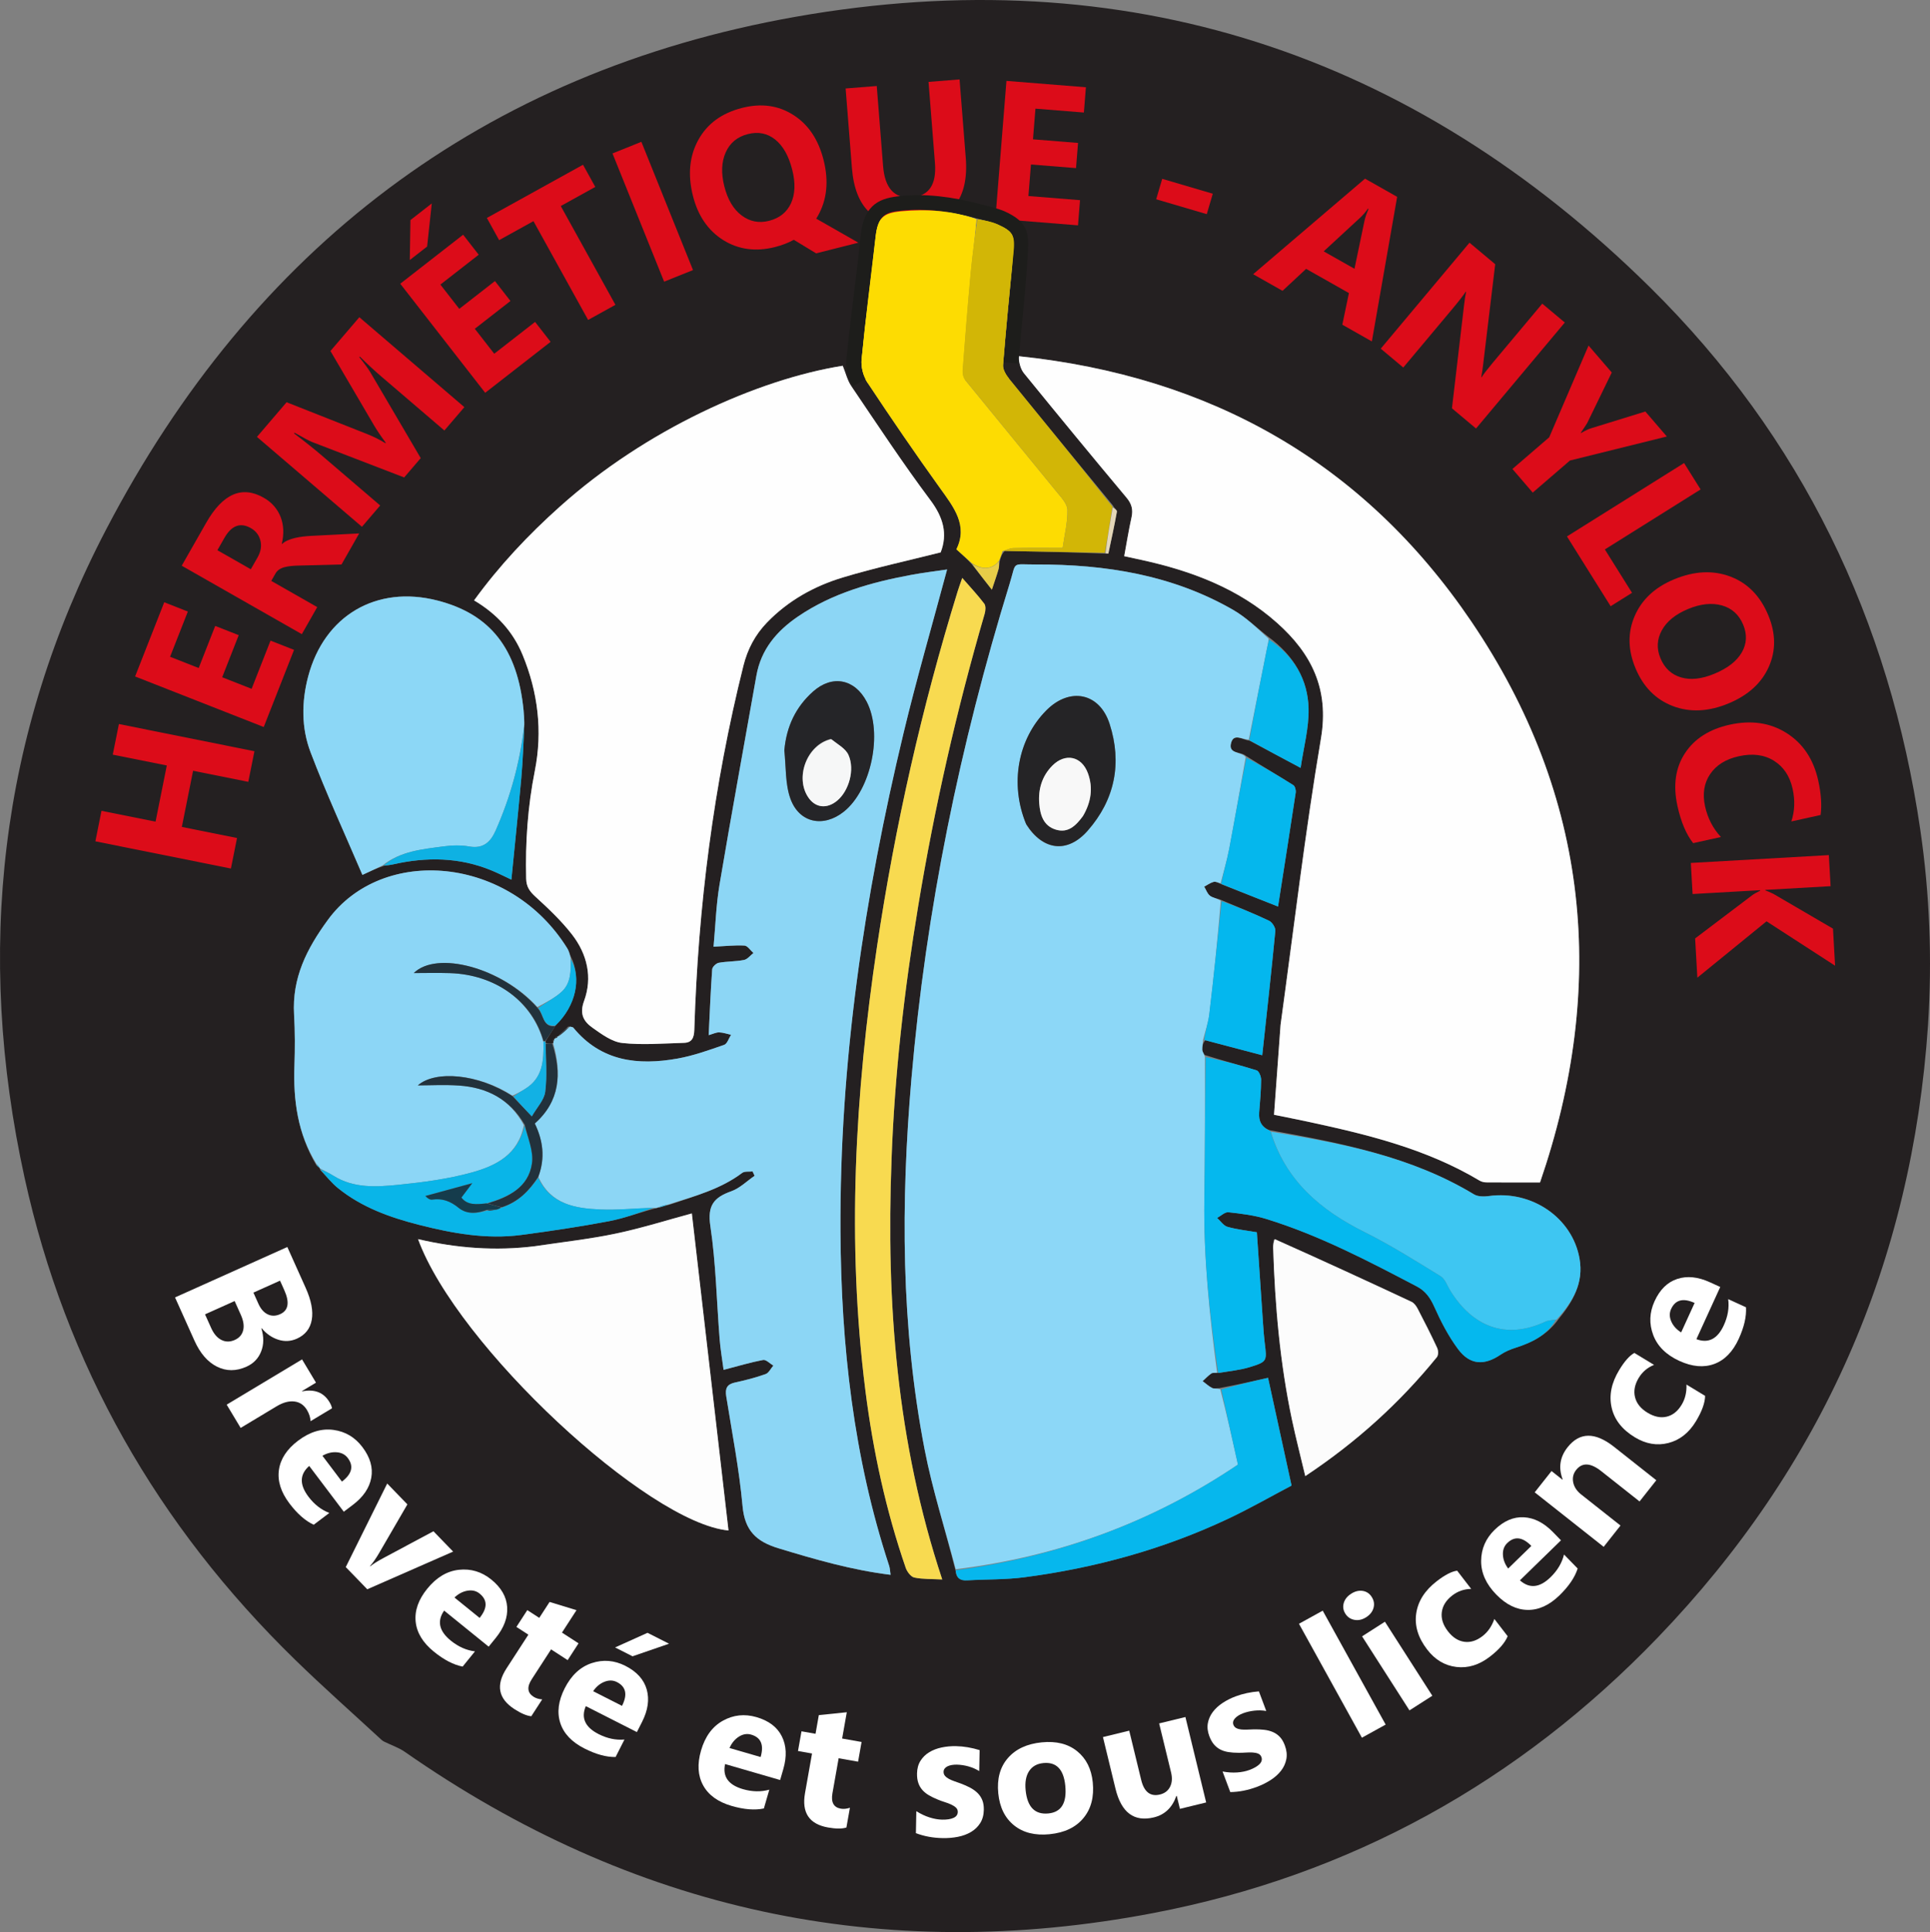 <?xml version="1.0" encoding="UTF-8"?>
<svg id="Calque_2" data-name="Calque 2" xmlns="http://www.w3.org/2000/svg" viewBox="0 0 790.62 791.29">
  <rect x="0" y="0" width="790.62" height="791.29" fill="#808080" stroke="none"/>
  <defs>
    <style>
      .cls-1 {
        fill: #8cd6f5;
      }

      .cls-1, .cls-2, .cls-3, .cls-4, .cls-5, .cls-6, .cls-7, .cls-8, .cls-9, .cls-10, .cls-11, .cls-12, .cls-13, .cls-14, .cls-15, .cls-16, .cls-17, .cls-18, .cls-19, .cls-20, .cls-21, .cls-22, .cls-23, .cls-24, .cls-25, .cls-26, .cls-27, .cls-28, .cls-29, .cls-30, .cls-31, .cls-32 {
        stroke-width: 0px;
      }

      .cls-2 {
        fill: #fcfcfc;
      }

      .cls-3 {
        fill: #05b7ed;
      }

      .cls-4 {
        fill: #fddc02;
      }

      .cls-5 {
        fill: #f6f7f7;
      }

      .cls-6 {
        fill: #dc0c19;
      }

      .cls-7 {
        fill: #e4d7b8;
      }

      .cls-8 {
        fill: #12b1e4;
      }

      .cls-9 {
        fill: #252528;
      }

      .cls-10 {
        fill: #0eb1e3;
      }

      .cls-11 {
        fill: #d2b606;
      }

      .cls-12 {
        fill: #fdfdfd;
      }

      .cls-13 {
        fill: #22323c;
      }

      .cls-14 {
        fill: #e7cd48;
      }

      .cls-15 {
        fill: #1d1d1b;
      }

      .cls-16 {
        fill: #242021;
      }

      .cls-17 {
        fill: #8cd7f6;
      }

      .cls-18 {
        fill: #09b5e8;
      }

      .cls-19 {
        fill: #153c4c;
      }

      .cls-20 {
        fill: #05b8ee;
      }

      .cls-21 {
        fill: #8cd7f7;
      }

      .cls-22 {
        fill: #f8da50;
      }

      .cls-23 {
        fill: #3ec6f2;
      }

      .cls-24 {
        fill: #fff;
      }

      .cls-25 {
        fill: #04b7ee;
      }

      .cls-26 {
        fill: #8cd6f6;
      }

      .cls-27 {
        fill: #f8f8f8;
      }

      .cls-28 {
        fill: #06b7ec;
      }

      .cls-29 {
        fill: #0db5e7;
      }

      .cls-30 {
        fill: #06b7ed;
      }

      .cls-31 {
        fill: #252426;
      }

      .cls-32 {
        fill: #fefefe;
      }
    </style>
  </defs>
  <g id="Layer_1" data-name="Layer 1">
    <path class="cls-16" d="M789.82,419.72c-6.57,97.34-43.44,181-110.66,250.87-56.92,59.16-125.92,97.44-206.63,112.89-111.28,21.3-213.63-1.09-306.63-65.96-2.58-1.8-5.71-2.83-8.57-4.24-.43-.21-.83-.52-1.18-.84-11.76-10.86-23.76-21.47-35.22-32.64-56.35-54.9-93.98-120.6-110.86-197.45C-10.18,390.1-.31,300.73,43.49,216.82,103.54,101.79,197.83,29.55,325.84,6.89c134.92-23.88,252.68,14.61,350.18,110.88,61.89,61.11,98.06,136.07,110.65,222.24,3.84,26.3,4.86,52.72,3.15,79.71M227.4,425.36s-.25,0-.57.25c-.2.21-.29.46-.13,1.28-.02.18-.04.37-.83.55-.77,0-1.54,0-2.47-.38,0,0,.02-.41.34-1.05,1.24-1.93,2.47-3.85,4.05-6.34,8.04-7.69,10.56-18.94,5.97-28.04-.45-1.07-.76-2.23-1.36-3.2-23.56-38.02-75.69-42.33-98.08-11.73-8.74,11.95-14.73,23.84-13.87,38.82.4,6.94.39,13.94.15,20.89-.51,14.22,1.32,27.86,9.02,40.83.44.39.89.78,1.35,1.24,0,0,.08.01.26.74,2.4,2.48,4.58,5.23,7.24,7.39,9.72,7.86,21.27,11.99,33.16,15.02,13.7,3.5,27.64,6.02,41.86,4.15,12-1.58,23.99-3.37,35.88-5.62,6.4-1.21,12.58-3.57,19.29-5.34.3-.04.57-.16,1.55-.28,1.17-.38,2.34-.76,4.24-1.22,10.22-3.49,20.71-6.29,29.57-12.95,1-.76,2.82-.43,4.26-.61.28.6.55,1.19.83,1.79-3.17,2.17-6.07,5.1-9.57,6.34-7.1,2.52-9.81,5.81-8.55,14.2,2.29,15.27,2.57,30.85,3.8,46.29.34,4.21,1.06,8.39,1.62,12.65,5.86-1.52,10.97-3.07,16.19-4.05,1.21-.23,2.79,1.48,4.19,2.3-1.04,1.2-1.87,3.02-3.17,3.48-4.07,1.44-8.28,2.54-12.5,3.44-3.37.72-4.13,2.48-3.62,5.68,2.39,14.96,5.32,29.87,6.68,44.93.91,10.04,5.57,14.52,14.74,17.3,14.96,4.54,29.89,8.89,45.9,10.86-.24-1.55-.25-2.68-.59-3.7-14.62-44.45-19.68-90.29-19.94-136.83-.39-69.2,9.71-137.08,25.83-204.17,5.36-22.3,11.78-44.35,17.85-67.04-4.77.71-9.69,1.29-14.55,2.19-16.47,3.06-32.47,7.49-46.54,17.08-8.7,5.92-15.13,13.47-17.03,24.22-5.04,28.5-10.28,56.97-15.09,85.51-1.42,8.45-1.68,17.1-2.46,25.5,4.74-.23,8.73-.7,12.67-.47,1.28.07,2.45,1.97,3.67,3.04-1.28.99-2.43,2.57-3.85,2.85-3.4.67-6.95.54-10.36,1.16-1.06.19-2.62,1.68-2.69,2.67-.63,8.78-.98,17.58-1.44,26.97,1.84-.52,3.08-1.17,4.29-1.14,1.64.05,3.26.64,4.88.99-.92,1.42-1.55,3.68-2.82,4.12-6.27,2.17-12.61,4.45-19.12,5.62-16.2,2.89-31.3,1.2-42.67-12.65-.26-.31-.9-.3-2.08-.45-1.42,1.33-2.83,2.66-4.24,4.02,0,0-.03-.02-.46.07-.28.12-.49.33-.69.84M453.14,226.73c.32,0,.9.04.91-.03,1.22-5.7,2.46-11.4,3.49-17.14.11-.59-1.07-1.42-1.88-2.81-14.13-17.21-28.29-34.39-42.32-51.67-1.26-1.54-2.59-3.79-2.44-5.59,1.22-15.23,2.7-30.45,4.27-45.65.75-7.24.08-8.98-6.62-12-2.51-1.13-5.32-1.61-8.79-2.47-9.95-3.21-20.17-3.79-30.49-2.83-7.73.72-9.68,2.85-10.57,10.46-1.94,16.7-4.1,33.37-5.73,50.1-.31,3.13.64,6.99,2.38,9.61,9.64,14.56,19.52,28.99,29.71,43.18,5.64,7.86,11.57,15.3,6.72,25.09,2.53,2.27,4.46,4,6.58,6.39,2.49,3.17,4.98,6.35,7.96,10.14,1.12-3.41,2.01-5.86,2.72-8.36.31-1.08.25-2.27.66-4.04.33-1.12.67-2.24,1.92-3.5,13.67.28,27.33.55,41.53,1.12M520.17,462.92c-3.45-1.29-4.67-3.83-4.36-7.4.38-4.44.76-8.89.79-13.34,0-1.31-.88-3.51-1.83-3.81-6.87-2.17-13.87-3.96-21.38-6.33-.31-.68-.87-1.35-.89-2.04-.04-1.38.21-2.78,1.26-3.99,7.74,2.05,15.49,4.09,23.32,6.16,1.86-17.26,3.75-34.07,5.36-50.9.13-1.34-1.29-3.58-2.57-4.19-6.38-3.03-12.95-5.65-20.14-8.71-1.4-.48-3.04-.66-4.12-1.53-1.07-.86-1.56-2.43-2.31-3.69,1.28-.68,2.51-1.59,3.87-1.96.84-.23,1.9.37,3.3,1,7.57,2.98,15.15,5.97,23.07,9.08,2.48-15.87,4.92-31.27,7.24-46.68.15-.97-.27-2.6-.98-3.04-6.23-3.93-12.59-7.66-19.41-11.96-2.01-1.89-7.41-.63-6.06-5.41,1.14-4.01,4.73-1.14,7.66-.79,6.74,3.59,13.47,7.18,20.81,11.09,1.19-8.26,3.43-16.29,3.25-24.27-.27-11.95-6.08-21.67-16.36-29.29-4.81-3.74-9.27-8.1-14.5-11.11-24.98-14.39-52.43-18.7-80.78-18.62-10.31.03-7.92-1.54-10.79,7.75-20.43,66.21-34.31,133.73-40.26,202.83-4.38,50.81-4.32,101.52,5.38,151.77,3.2,16.58,8.45,32.77,12.74,49.89.27,2.89,1.88,3.95,4.73,3.78,7.8-.46,15.68-.25,23.41-1.26,28.93-3.79,56.84-11.44,83.29-23.87,9.06-4.26,17.78-9.26,26.17-13.68-3.35-15.36-6.49-29.74-9.62-44.12-6.4,1.45-12.81,2.9-20.03,4.25-.98,0-2.13.3-2.91-.1-1.4-.71-2.58-1.84-3.86-2.79,1.16-1.06,2.25-2.24,3.53-3.12.59-.41,1.59-.23,3.23-.22,4.24-.79,8.6-1.18,12.69-2.46,7-2.18,6.9-2.41,5.96-9.99-.33-2.64-.51-5.31-.69-7.96-.84-12.27-1.66-24.54-2.52-37.23-3.95-.68-8.08-1.11-12.02-2.22-1.63-.46-2.85-2.39-4.26-3.65,1.54-.83,3.18-2.48,4.62-2.33,5.24.56,10.59,1.22,15.6,2.77,21.63,6.69,41.62,17.14,61.58,27.61,3.58,1.88,5.53,4.66,7.18,8.36,2.69,6.02,5.79,12.01,9.7,17.28,4.88,6.58,10.73,6.87,17.44,2.31,1.85-1.25,4.01-2.16,6.16-2.84,6.78-2.15,12.89-5.21,17.52-11.63,5.94-7.23,10.43-14.86,8.66-24.89-2.93-16.64-19.43-28.06-37.15-25.6-1.98.27-4.48.27-6.08-.7-25.62-15.49-54.3-20.96-83.64-26.24M157.45,354.54c1.15-.16,2.32-.25,3.45-.5,13.76-3.14,27.33-2.99,40.55,2.5,2.91,1.21,5.73,2.65,8.04,3.73,1.4-14.21,2.84-27.9,4.06-41.6.64-7.22.9-14.47,1.29-22.67-.11-1.66-.19-3.33-.35-4.98-2.45-25.33-13.59-39.53-35.34-45.09-24.97-6.38-46.3,6.17-52.9,31.08-2.76,10.44-2.81,21.11.95,31.01,6.43,16.95,14.06,33.44,21.26,50.29,2.74-1.28,5.45-2.55,8.98-3.78M524.57,419.99c-.88,12.1-1.76,24.2-2.66,36.55,4.92,1,9.3,1.86,13.66,2.79,24.46,5.25,48.7,11.12,70.5,24.15.8.48,1.85.74,2.79.75,6.9.06,13.8.03,22.02.03,27.57-80.22,20.54-157.9-28.16-229.75-44.12-65.1-106.85-100.48-185.5-108.65.26,2.74.83,5.25,2.28,7.03,13.88,17.05,27.84,34.02,41.95,50.87,2.15,2.57,2.79,4.94,2.08,8.13-1.15,5.17-1.98,10.41-2.99,15.88,2.61.57,4.86,1.05,7.11,1.54,20.42,4.48,39.66,11.66,55.52,25.79,14.08,12.55,21.38,27.05,17.97,47.28-6.54,38.71-11.11,77.76-16.56,117.59M229.21,207.59c-12.88,11.55-24.67,24.08-35,38.3,9.28,5.5,15.93,12.75,19.87,22.3,6.32,15.33,8.24,31.27,5.02,47.49-2.91,14.65-3.92,29.32-3.55,44.19.08,3.37,1.49,5.26,3.87,7.44,5.26,4.8,10.5,9.76,14.86,15.35,6.28,8.05,8.54,17.64,4.98,27.32-1.98,5.4-.08,8.44,3.5,10.96,3.73,2.63,7.94,5.76,12.21,6.22,8.31.9,16.8.17,25.21-.06,3.22-.09,4.15-2,4.25-5.28,1.55-50.4,7.86-100.17,20.11-149.14,1.71-6.83,4.8-12.69,9.66-17.72,8.67-8.96,19.29-14.9,31.01-18.44,13.15-3.97,26.62-6.87,40.14-10.29,2.91-7.51,1.13-14.27-4.2-21.38-11.36-15.17-21.8-31.05-32.44-46.75-1.61-2.38-2.29-5.4-3.48-8.3-34.96,5.57-80.87,26.28-116.01,57.79M218.88,510.4c-15.92,2-31.7.81-47.62-2.91,15.93,43.68,94.18,116.27,127.17,119.32-5.01-43.3-10.04-86.81-15.02-129.85-9.88,2.66-20.36,5.98-31.07,8.24-10.73,2.26-21.68,3.46-33.45,5.2M365.24,474.77c1.23-34.83,5.22-69.38,10.91-103.74,6.69-40.43,15.74-80.32,27.22-119.66.38-1.29.52-3.22-.17-4.13-2.65-3.51-5.7-6.74-9.01-10.54-.8,2.33-1.37,3.85-1.85,5.4-14.72,47.63-25.68,96.1-33.04,145.4-9.04,60.54-12.49,121.22-4.76,182.19,3.13,24.67,8.39,48.88,16.49,72.41.55,1.6,2.11,3.69,3.53,3.99,3.5.74,7.19.57,11.43.79-18.63-56.06-23.01-113.21-20.74-172.1M521.8,507.59c-.09,1.15-.29,2.31-.25,3.46.75,23.66,2.79,47.18,7.7,70.37,1.59,7.51,3.52,14.94,5.46,23.11,21.07-13.98,38.7-30.03,53.92-48.73.65-.79.59-2.73.11-3.78-2.51-5.42-5.23-10.75-7.99-16.05-.57-1.09-1.45-2.32-2.5-2.81-18.5-8.66-37.06-17.22-56.45-25.58Z"/>
    <path class="cls-21" d="M492.85,425.84c-.13,1.39-.38,2.78-.34,4.16.02.69.58,1.36,1.08,2.72.05,19.95.03,39.23-.24,58.5-.33,23.83,2.13,47.44,5.24,71-.81.09-1.8-.09-2.4.31-1.29.88-2.37,2.06-3.53,3.12,1.27.95,2.46,2.09,3.86,2.79.79.4,1.93.09,3.38.55,2.73,10.61,4.99,20.76,7.23,30.83-35.24,23.75-73.79,37.75-115.62,42.86-4.31-16.37-9.56-32.56-12.76-49.14-9.7-50.25-9.76-100.96-5.38-151.77,5.95-69.09,19.83-136.62,40.26-202.83,2.87-9.29.48-7.72,10.79-7.75,28.35-.08,55.8,4.23,80.78,18.62,5.23,3.01,9.68,7.37,14.52,11.81-.22,1.83-.5,2.95-.73,4.07-2.47,12.4-4.94,24.79-7.41,37.19-2.51.14-6.1-2.73-7.24,1.28-1.36,4.77,4.05,3.52,5.97,5.91-2.31,12.89-4.44,25.29-6.79,37.64-.9,4.73-2.31,9.37-3.49,14.05-.96-.23-2.02-.82-2.85-.6-1.37.37-2.59,1.28-3.87,1.96.75,1.26,1.25,2.83,2.31,3.69,1.08.87,2.72,1.05,4.48,2.08-1.31,15.83-2.88,31.12-4.7,46.39-.42,3.56-1.67,7.02-2.54,10.52M420.5,337.84c6.74,10.56,16.79,11.8,25.06,2.39,11.19-12.73,14.16-27.73,8.99-43.76-4.13-12.8-16.32-15.14-25.85-5.59-11.76,11.78-15.15,30.19-8.2,46.96Z"/>
    <path class="cls-32" d="M524.6,419.53c5.42-39.37,9.99-78.42,16.53-117.13,3.42-20.23-3.89-34.73-17.97-47.28-15.86-14.14-35.1-21.32-55.52-25.79-2.25-.49-4.5-.98-7.11-1.54,1.01-5.47,1.84-10.72,2.99-15.88.71-3.19.08-5.56-2.08-8.13-14.11-16.85-28.08-33.83-41.95-50.87-1.45-1.78-2.02-4.29-2.28-7.03,78.65,8.17,141.37,43.55,185.5,108.65,48.7,71.85,55.73,149.53,28.16,229.75-8.22,0-15.12.03-22.02-.03-.94,0-1.99-.27-2.79-.75-21.8-13.02-46.04-18.9-70.5-24.15-4.36-.94-8.73-1.79-13.66-2.79.9-12.35,1.78-24.45,2.69-37.01Z"/>
    <path class="cls-1" d="M226.64,427.45c.02-.18.04-.37.15-.94.27-.61.36-.86.36-1.14,0,0,.25,0,.52-.13.57-.26.76-.49.85-.8,0,0,.03.02.35-.05,1.76-1.36,3.2-2.65,4.63-3.94.46.14,1.11.13,1.37.44,11.37,13.84,26.47,15.54,42.67,12.65,6.51-1.16,12.84-3.44,19.12-5.62,1.26-.44,1.89-2.7,2.82-4.12-1.63-.36-3.25-.94-4.88-.99-1.21-.04-2.45.62-4.29,1.14.46-9.39.81-18.19,1.44-26.97.07-.99,1.63-2.47,2.69-2.67,3.41-.61,6.97-.48,10.36-1.16,1.42-.28,2.57-1.86,3.85-2.85-1.22-1.06-2.4-2.96-3.67-3.04-3.94-.23-7.93.24-12.67.47.78-8.4,1.03-17.05,2.46-25.5,4.81-28.54,10.05-57.01,15.09-85.51,1.9-10.75,8.33-18.29,17.03-24.22,14.07-9.59,30.07-14.03,46.54-17.08,4.86-.9,9.78-1.48,14.55-2.19-6.08,22.69-12.49,44.74-17.85,67.04-16.12,67.08-26.21,134.97-25.83,204.17.26,46.54,5.32,92.38,19.94,136.83.34,1.02.35,2.15.59,3.7-16.02-1.98-30.94-6.32-45.9-10.86-9.18-2.79-13.84-7.26-14.74-17.3-1.36-15.06-4.29-29.97-6.68-44.93-.51-3.2.25-4.96,3.62-5.68,4.23-.9,8.44-2,12.5-3.44,1.3-.46,2.13-2.28,3.17-3.48-1.41-.82-2.98-2.53-4.19-2.3-5.22.98-10.33,2.52-16.19,4.05-.56-4.26-1.29-8.44-1.62-12.65-1.23-15.44-1.51-31.01-3.8-46.29-1.26-8.39,1.44-11.68,8.55-14.2,3.5-1.24,6.4-4.17,9.57-6.34-.28-.6-.55-1.19-.83-1.79-1.44.18-3.26-.14-4.26.61-8.85,6.67-19.35,9.47-30.32,12.95-1.92.38-3.08.76-4.25,1.15-.23.2-.49.33-1.51.22-7.85.17-15,.98-22.1.66-10.26-.45-20.29-2.11-25.33-13.39,2.92-7.79,1.89-14.96-1.44-21.83,10.37-9.21,11.03-20.48,7.56-32.69M321.27,307.65c.76,6.52.36,13.46,2.53,19.47,3.62,10.02,13.59,11.94,21.91,5.28,11.21-8.98,16.01-32.21,9.31-45.03-4.85-9.28-14.08-11.15-21.97-4.12-6.97,6.22-10.87,14.16-11.78,24.41Z"/>
    <path class="cls-32" d="M229.49,207.37c34.87-31.29,80.77-52,115.73-57.57,1.19,2.91,1.87,5.92,3.48,8.3,10.64,15.71,21.08,31.58,32.44,46.75,5.33,7.11,7.11,13.87,4.2,21.38-13.52,3.41-26.99,6.32-40.14,10.29-11.72,3.54-22.34,9.47-31.01,18.44-4.86,5.03-7.95,10.89-9.66,17.72-12.24,48.97-18.56,98.74-20.11,149.14-.1,3.28-1.02,5.19-4.25,5.28-8.41.23-16.91.96-25.21.06-4.27-.46-8.48-3.59-12.21-6.22-3.58-2.52-5.48-5.56-3.5-10.96,3.56-9.68,1.3-19.27-4.98-27.32-4.36-5.59-9.6-10.55-14.86-15.35-2.39-2.18-3.79-4.07-3.87-7.44-.37-14.87.64-29.55,3.55-44.19,3.22-16.22,1.31-32.16-5.02-47.49-3.94-9.55-10.59-16.8-19.87-22.3,10.34-14.22,22.12-26.76,35.28-38.52Z"/>
    <path class="cls-26" d="M131.06,478.51s-.08-.01-.16-.35c-.48-.73-.89-1.12-1.29-1.52-7.67-12.36-9.5-25.99-8.99-40.22.25-6.95.26-13.95-.15-20.89-.87-14.98,5.12-26.87,13.87-38.82,22.39-30.6,74.51-26.29,98.08,11.73.6.97.91,2.13,1.33,4,.17,5.51.03,10.35-3.65,13.73-2.82,2.58-6.42,4.31-9.97,6.27-14.7-16.3-41.27-23.15-50.63-13.92,4.51,0,9.65-.13,14.78.02,18.74.58,33.83,11.58,38.34,28.3.18,7.67-.33,14.61-7.31,18.99-1.66,1.05-3.38,2-5.4,2.88-13.98-8.99-31.62-10.45-38.73-4.2,5.02,0,10.99-.34,16.91.07,11.42.8,20.73,5.52,26.5,16.21-2.28,12.13-11.53,16.69-21.3,19.39-9.76,2.7-19.98,4.02-30.1,5.05-9.01.91-18.26,1.5-26.57-3.69-1.79-1.12-3.7-2.03-5.55-3.03Z"/>
    <path class="cls-12" d="M219.34,510.36c11.31-1.7,22.27-2.9,33-5.16,10.71-2.26,21.19-5.58,31.07-8.24,4.98,43.04,10.01,86.55,15.02,129.85-32.99-3.05-111.24-75.64-127.17-119.32,15.93,3.72,31.7,4.91,48.08,2.88Z"/>
    <path class="cls-17" d="M156.61,354.5c-2.7,1.27-5.41,2.53-8.15,3.82-7.2-16.85-14.83-33.35-21.26-50.29-3.76-9.9-3.71-20.57-.95-31.01,6.6-24.91,27.93-37.46,52.9-31.08,21.75,5.56,32.89,19.76,35.34,45.09.16,1.66.23,3.32.26,5.82-1.77,15.63-5.71,29.8-11.74,43.39-2.04,4.59-5.03,7.47-10.77,6.45-3.39-.61-7.03-.51-10.46-.05-8.81,1.18-17.81,1.95-25.16,7.87Z"/>
    <path class="cls-4" d="M398.15,230.7c-1.93-1.73-3.85-3.46-6.38-5.73,4.85-9.8-1.07-17.24-6.72-25.09-10.19-14.19-20.06-28.61-29.71-43.18-1.73-2.62-2.68-6.48-2.38-9.61,1.63-16.73,3.79-33.4,5.73-50.1.89-7.61,2.84-9.75,10.57-10.46,10.32-.96,20.54-.37,30.72,3.25-.65,7.62-1.7,14.8-2.36,22.02-1.23,13.33-2.29,26.67-3.29,40.02-.1,1.27.31,2.9,1.09,3.87,12.42,15.28,24.98,30.44,37.41,45.72,1.83,2.25,4.38,4.88,4.44,7.39.13,5.13-1.2,10.29-1.96,15.61-7.25,0-13.72-.08-20.19.06-1.49.03-2.96.83-4.44,1.27-.33,1.12-.67,2.24-1.41,3.91-2.81,3.62-6.68,3.81-11.14,1.05Z"/>
    <path class="cls-22" d="M365.2,475.25c-2.23,58.41,2.16,115.56,20.78,171.62-4.24-.23-7.93-.06-11.43-.79-1.42-.3-2.98-2.39-3.53-3.99-8.11-23.53-13.36-47.74-16.49-72.41-7.73-60.97-4.29-121.64,4.76-182.19,7.37-49.3,18.33-97.78,33.04-145.4.48-1.55,1.05-3.07,1.85-5.4,3.31,3.81,6.35,7.03,9.01,10.54.69.92.55,2.85.17,4.13-11.47,39.34-20.53,79.23-27.22,119.66-5.69,34.36-9.68,68.91-10.95,104.22Z"/>
    <path class="cls-23" d="M520.59,463.49c28.93,4.71,57.6,10.18,83.23,25.68,1.6.97,4.1.97,6.08.7,17.72-2.45,34.22,8.97,37.15,25.6,1.77,10.03-2.72,17.66-9.39,24.94-2.01.31-3.41.32-4.56.85-16.45,7.68-30,1.83-38.98-12.66-1.27-2.04-2.13-4.81-3.98-5.94-10.25-6.29-20.46-12.74-31.21-18.09-18.03-8.99-32.32-21.07-38.34-41.08Z"/>
    <path class="cls-20" d="M520.38,463.21c6.23,20.29,20.52,32.37,38.55,41.37,10.74,5.36,20.96,11.8,31.21,18.09,1.85,1.13,2.71,3.9,3.98,5.94,8.97,14.5,22.52,20.35,38.98,12.66,1.15-.54,2.55-.54,4.24-.76-3.59,6.26-9.69,9.32-16.47,11.47-2.14.68-4.31,1.59-6.16,2.84-6.71,4.55-12.56,4.27-17.44-2.31-3.91-5.27-7.01-11.26-9.7-17.28-1.65-3.7-3.6-6.48-7.18-8.36-19.96-10.47-39.94-20.92-61.58-27.61-5.02-1.55-10.36-2.2-15.6-2.77-1.44-.15-3.07,1.5-4.62,2.33,1.41,1.26,2.63,3.19,4.26,3.65,3.94,1.11,8.07,1.54,12.02,2.22.86,12.69,1.67,24.96,2.52,37.23.18,2.66.36,5.32.69,7.96.94,7.58,1.04,7.81-5.96,9.99-4.09,1.27-8.45,1.67-13.11,2.41-3.52-23.62-5.99-47.22-5.65-71.05.27-19.27.29-38.55.51-58.28,7.04,1.46,14.04,3.25,20.92,5.42.95.3,1.84,2.5,1.83,3.81-.03,4.45-.41,8.9-.79,13.34-.31,3.57.91,6.11,4.57,7.68Z"/>
    <path class="cls-2" d="M522.22,507.48c18.97,8.47,37.52,17.03,56.02,25.69,1.05.49,1.93,1.72,2.5,2.81,2.76,5.3,5.47,10.63,7.99,16.05.49,1.05.54,2.98-.11,3.78-15.22,18.7-32.85,34.75-53.92,48.73-1.94-8.17-3.87-15.6-5.46-23.11-4.9-23.2-6.95-46.72-7.7-70.37-.04-1.15.16-2.31.68-3.57Z"/>
    <path class="cls-11" d="M411.15,225.67c1.02-.38,2.49-1.17,3.98-1.21,6.47-.14,12.94-.06,20.19-.06.75-5.31,2.09-10.48,1.96-15.61-.06-2.51-2.61-5.14-4.44-7.39-12.43-15.27-24.99-30.44-37.41-45.72-.78-.97-1.19-2.6-1.09-3.87,1.01-13.35,2.06-26.69,3.29-40.02.67-7.22,1.72-14.4,2.76-21.97,2.84.4,5.65.88,8.16,2.01,6.7,3.02,7.37,4.76,6.62,12-1.58,15.2-3.05,30.42-4.27,45.65-.14,1.8,1.19,4.04,2.44,5.59,14.04,17.28,28.2,34.46,42.36,52.42-1.01,6.81-2.05,12.87-3.09,18.93-13.67-.28-27.33-.55-41.46-.77Z"/>
    <path class="cls-30" d="M391.49,643.09c41.84-5.49,80.39-19.49,115.63-43.24-2.24-10.07-4.5-20.22-6.82-30.78,6.35-1.86,12.75-3.31,19.15-4.76,3.14,14.38,6.28,28.77,9.63,44.12-8.39,4.41-17.11,9.42-26.17,13.68-26.45,12.44-54.36,20.08-83.29,23.87-7.72,1.01-15.6.8-23.41,1.26-2.85.17-4.46-.89-4.72-4.15Z"/>
    <path class="cls-18" d="M131.15,478.87c1.76.64,3.68,1.55,5.46,2.67,8.31,5.19,17.56,4.61,26.57,3.69,10.11-1.02,20.34-2.35,30.1-5.05,9.77-2.7,19.03-7.26,21.57-19.17,1.36,5.07,3.78,10.48,3.06,15.45-1.42,9.84-9.54,13.8-18.61,16.36-4.13.46-7.86.84-10.28-2.38,1.47-1.96,2.65-3.52,4.44-5.89-7.45,2.03-13.34,3.64-19.23,5.25,1,1.1,1.95,1.62,2.8,1.49,4.2-.61,7.49.66,10.84,3.38,3.28,2.67,7.52,2.41,11.69,1.11,1.39.05,2.59-.18,4.11-.41.86-.31,1.41-.61,2.31-.95,6.56-2.3,10.83-6.85,14.5-12.09,5.08,10.9,15.11,12.55,25.37,13.01,7.1.31,14.25-.5,21.88-.7-5.77,1.95-11.95,4.31-18.35,5.52-11.89,2.25-23.88,4.04-35.88,5.62-14.23,1.87-28.16-.66-41.86-4.15-11.89-3.03-23.43-7.15-33.16-15.02-2.66-2.15-4.84-4.91-7.33-7.75Z"/>
    <path class="cls-25" d="M493.3,425.93c.41-3.59,1.65-7.05,2.08-10.61,1.82-15.26,3.39-30.56,5.04-46.24,6.49,2.36,13.06,4.99,19.44,8.01,1.28.61,2.7,2.85,2.57,4.19-1.61,16.83-3.49,33.63-5.36,50.9-7.83-2.07-15.57-4.11-23.78-6.25Z"/>
    <path class="cls-3" d="M500.25,362c.95-4.88,2.37-9.52,3.27-14.25,2.35-12.36,4.48-24.75,7.04-37.39,6.66,3.54,13.02,7.27,19.25,11.2.71.45,1.12,2.07.98,3.04-2.32,15.41-4.76,30.81-7.24,46.68-7.92-3.12-15.49-6.1-23.29-9.28Z"/>
    <path class="cls-28" d="M511.79,303.16c2.26-12.64,4.73-25.04,7.2-37.44.23-1.13.5-2.25.89-3.74,10.1,6.58,15.9,16.3,16.17,28.25.18,7.98-2.06,16.01-3.25,24.27-7.34-3.91-14.07-7.5-21.01-11.34Z"/>
    <path class="cls-10" d="M157.03,354.52c6.94-5.94,15.94-6.71,24.75-7.89,3.44-.46,7.07-.56,10.46.05,5.74,1.03,8.73-1.86,10.77-6.45,6.04-13.59,9.97-27.76,11.76-42.91-.33,6.88-.58,14.13-1.22,21.34-1.22,13.71-2.66,27.39-4.06,41.6-2.31-1.08-5.13-2.51-8.04-3.73-13.22-5.5-26.78-5.65-40.55-2.5-1.13.26-2.3.34-3.87.48Z"/>
    <path class="cls-13" d="M220.52,481.96c-3.71,5.63-7.98,10.18-14.92,12.46-2.47-.51-4.19-1.04-5.92-1.56,8.7-2.59,16.82-6.55,18.24-16.39.72-4.97-1.7-10.38-2.98-15.82-6.13-10.54-15.44-15.26-26.86-16.06-5.92-.42-11.89-.07-16.91-.07,7.11-6.25,24.75-4.8,38.87,4.49,2.6,2.69,4.75,4.96,7.81,8.2,2.1-3.68,5.06-6.71,5.49-10.06.83-6.47.23-13.13.22-19.7.77,0,1.54,0,2.7,0,3.85,12.21,3.19,23.47-7.18,32.69,3.32,6.87,4.35,14.03,1.44,21.83Z"/>
    <path class="cls-13" d="M222.64,426.39c-4.54-16.28-19.62-27.27-38.37-27.85-5.13-.16-10.26-.02-14.78-.02,9.37-9.24,35.94-2.38,50.7,14.26,2.71,2.77,2.01,8.06,7.26,7.47-1.24,1.93-2.47,3.85-4.06,6.02-.35.24-.76.12-.76.12Z"/>
    <path class="cls-29" d="M227.63,419.96c-5.42.87-4.72-4.42-7.13-7.04,3.19-2.45,6.79-4.18,9.6-6.76,3.67-3.37,3.82-8.21,3.72-13.36,4.54,7.94,2.02,19.19-6.19,27.16Z"/>
    <path class="cls-8" d="M222.61,426.84c.03-.45.43-.33.63-.25.2.08.17.48.25.67.09,6.77.69,13.42-.14,19.89-.43,3.35-3.39,6.38-5.49,10.06-3.06-3.24-5.21-5.51-7.49-8.08,1.56-1.29,3.28-2.25,4.94-3.29,6.97-4.39,7.49-11.33,7.31-18.99Z"/>
    <path class="cls-14" d="M398.25,231.03c4.36,2.42,8.22,2.24,10.88-1.07.14.91.2,2.09-.1,3.18-.71,2.5-1.6,4.95-2.72,8.36-2.98-3.79-5.47-6.97-8.06-10.47Z"/>
    <path class="cls-7" d="M452.87,226.58c.77-6.2,1.81-12.26,2.93-18.74.66.3,1.84,1.12,1.73,1.71-1.03,5.74-2.26,11.44-3.49,17.14-.02.07-.59.02-1.18-.12Z"/>
    <path class="cls-13" d="M233.15,420.44c-1.08,1.29-2.52,2.59-4.28,3.93,1.09-1.28,2.51-2.6,4.28-3.93Z"/>
    <path class="cls-18" d="M269.83,494.51c.78-.42,1.95-.81,3.5-1.15-.78.43-1.95.81-3.5,1.15Z"/>
    <path class="cls-18" d="M129.62,476.94c.39.09.79.48,1.27,1.17-.37-.09-.81-.48-1.27-1.17Z"/>
    <path class="cls-13" d="M226.99,425.49c.16.16.07.41-.27.75-.18-.17-.09-.42.27-.75Z"/>
    <path class="cls-13" d="M228.31,424.47c.13.27-.07.5-.59.65-.11-.28.09-.48.59-.65Z"/>
    <path class="cls-31" d="M420.34,337.49c-6.8-16.43-3.41-34.84,8.35-46.62,9.53-9.54,21.73-7.2,25.85,5.59,5.17,16.03,2.2,31.04-8.99,43.76-8.27,9.4-18.32,8.17-25.21-2.74M443.78,333.97c3.2-5.47,4.06-11.3,1.89-17.25-2.57-7.06-9.32-8.45-14.6-3.12-4.24,4.28-5.82,9.69-5.34,15.55.38,4.59,1.67,9.08,6.79,10.63,4.99,1.51,8.15-1.52,11.25-5.8Z"/>
    <path class="cls-9" d="M321.31,307.21c.87-9.81,4.77-17.76,11.74-23.97,7.89-7.03,17.12-5.16,21.97,4.12,6.7,12.83,1.9,36.05-9.31,45.03-8.32,6.66-18.29,4.74-21.91-5.28-2.17-6.01-1.77-12.95-2.49-19.9M340.12,302.68c-9.7,2.44-14.66,15.99-8.83,24.14,2.92,4.09,7.56,4.51,11.69,1.06,4.75-3.97,7.31-12.66,4.58-18.72-1.18-2.62-4.39-4.33-7.44-6.49Z"/>
    <path class="cls-19" d="M199.3,492.83c2.1.56,3.83,1.08,5.94,1.62-.17.32-.71.62-1.97.96-1.77.06-2.84.09-3.9.11-3.98,1.57-8.21,1.84-11.49-.83-3.35-2.73-6.64-3.99-10.84-3.38-.85.12-1.8-.4-2.8-1.49,5.89-1.61,11.78-3.22,19.23-5.25-1.79,2.37-2.96,3.93-4.44,5.89,2.42,3.21,6.15,2.83,10.28,2.38Z"/>
    <path class="cls-13" d="M199.56,495.8c.87-.3,1.94-.32,3.4-.37-.8.2-2,.42-3.4.37Z"/>
    <path class="cls-27" d="M443.58,334.3c-2.92,3.95-6.07,6.98-11.06,5.47-5.12-1.55-6.41-6.04-6.79-10.63-.49-5.86,1.1-11.26,5.34-15.55,5.28-5.33,12.03-3.94,14.6,3.12,2.17,5.95,1.31,11.78-2.08,17.58Z"/>
    <path class="cls-5" d="M340.5,302.7c2.67,2.14,5.88,3.85,7.06,6.47,2.73,6.06.17,14.75-4.58,18.72-4.13,3.45-8.77,3.03-11.69-1.06-5.82-8.15-.87-21.7,9.21-24.12Z"/>
    <g>
      <path class="cls-6" d="M104.23,307.67l-2.52,12.54-22.61-4.54-4.61,23,22.61,4.54-2.51,12.5-55.52-11.14,2.51-12.5,22.14,4.44,4.61-23-22.14-4.44,2.52-12.54,55.52,11.14Z"/>
      <path class="cls-6" d="M120.46,266.14l-12.42,31.61-52.7-20.7,11.94-30.39,9.67,3.8-7.28,18.52,11.72,4.61,6.77-17.24,9.63,3.78-6.77,17.24,12.05,4.74,7.75-19.74,9.63,3.78Z"/>
      <path class="cls-6" d="M147.15,218.45l-7.25,12.73-17.02.44c-1.29.02-2.46.08-3.51.18-1.06.1-2,.26-2.85.49-.84.23-1.57.56-2.19.98-.62.42-1.12.97-1.51,1.66l-1.7,2.98,18.83,10.73-6.31,11.08-49.2-28.03,10.01-17.56c6.8-11.94,14.66-15.37,23.58-10.28,1.72.98,3.15,2.14,4.3,3.5,1.15,1.35,2.04,2.84,2.66,4.47.62,1.62.96,3.36,1.04,5.2.07,1.84-.13,3.74-.6,5.68l.14.08c.65-.6,1.42-1.1,2.33-1.49s1.88-.71,2.94-.96c1.05-.25,2.14-.44,3.26-.57,1.12-.13,2.2-.23,3.23-.28l19.84-1.01ZM89.05,225.34l13.69,7.8,2.74-4.8c1.36-2.38,1.76-4.68,1.21-6.9-.56-2.26-1.87-3.97-3.93-5.15-4.3-2.45-7.92-1.1-10.85,4.04l-2.85,5.01Z"/>
      <path class="cls-6" d="M190.23,166.74l-8.19,9.57-25.74-22.03c-2.78-2.38-5.75-5.13-8.9-8.24l-.21.24c2.21,2.76,3.73,4.84,4.54,6.23l20.62,35.11-6.78,7.92-37.73-14.52c-1.02-.39-3.4-1.65-7.15-3.79l-.23.27c4.46,3.37,8.29,6.42,11.49,9.16l23.79,20.36-7.47,8.73-43.02-36.82,12.15-14.19,33.02,13.04c2.64,1.05,5.13,2.29,7.46,3.73l.15-.18c-1.92-2.58-3.5-4.92-4.75-7.02l-17.92-30.56,11.84-13.83,43.02,36.82Z"/>
      <path class="cls-6" d="M225.55,140l-26.79,20.87-34.8-44.67,25.76-20.07,6.38,8.19-15.7,12.23,7.74,9.94,14.61-11.38,6.36,8.16-14.61,11.38,7.96,10.22,16.73-13.03,6.36,8.16ZM176.88,83.31l-1.91,17.66-7.1,5.53.26-16.37,8.75-6.82Z"/>
      <path class="cls-6" d="M243.85,76.56l-14.13,7.82,22.39,40.46-11.19,6.19-22.39-40.46-14.06,7.78-5.03-9.09,39.39-21.79,5.03,9.09Z"/>
      <path class="cls-6" d="M283.89,110.6l-11.83,4.76-21.15-52.52,11.83-4.76,21.15,52.52Z"/>
      <path class="cls-6" d="M317.49,101.18c-7.86,1.98-14.91,1.05-21.15-2.81-6.25-3.91-10.41-9.96-12.48-18.15-2.18-8.65-1.44-16.31,2.23-22.96,3.65-6.62,9.63-10.98,17.96-13.08,7.84-1.98,14.81-1.01,20.93,2.9,6.14,3.88,10.27,10.03,12.4,18.45,2.17,8.6,1.41,16.19-2.27,22.77-.13.22-.26.44-.37.64-.11.21-.24.41-.38.6l17.27,9.85-17.3,4.37-9.14-5.55c-2.24,1.24-4.8,2.23-7.68,2.96ZM306.38,54.91c-4.31,1.09-7.35,3.59-9.1,7.51-1.73,3.89-1.92,8.51-.57,13.87,1.37,5.44,3.73,9.42,7.09,11.94s7.09,3.26,11.23,2.21c4.26-1.08,7.26-3.46,8.99-7.16,1.71-3.74,1.89-8.34.51-13.77-1.43-5.67-3.76-9.79-6.99-12.37-3.2-2.56-6.92-3.3-11.15-2.23Z"/>
      <path class="cls-6" d="M395.62,64.54c1.34,16.95-5.89,26.05-21.68,27.3-15.33,1.21-23.64-6.46-24.95-23.02l-2.58-32.59,12.75-1.01,2.59,32.75c.72,9.13,4.65,13.42,11.79,12.85,7.01-.55,10.16-5.24,9.46-14.06l-2.63-33.22,12.71-1.01,2.53,32Z"/>
      <path class="cls-6" d="M441.61,92.29l-33.85-2.72,4.53-56.44,32.55,2.61-.83,10.35-19.84-1.59-1.01,12.56,18.46,1.48-.83,10.31-18.46-1.48-1.04,12.91,21.14,1.7-.83,10.31Z"/>
      <path class="cls-6" d="M494.35,87.71l-20.72-6.1,2.47-8.37,20.72,6.1-2.47,8.37Z"/>
      <path class="cls-6" d="M561.98,139.83l-12.1-6.85,2.7-12.95-17.53-9.92-9.67,9-12.03-6.81,45.83-39.13,13.16,7.45-10.36,59.2ZM554.86,110.08l4.08-19.56c.31-1.46.87-3.09,1.68-4.9l-.27-.16c-.93,1.38-2.03,2.65-3.29,3.81l-14.81,13.67,12.61,7.14Z"/>
      <path class="cls-6" d="M604.66,175.5l-9.87-8.27,4.96-42.26c.29-2.47.57-4.28.84-5.43l-.12-.1c-1.12,1.67-3,4.08-5.64,7.23l-19.98,23.85-9.23-7.73,36.36-43.4,10.53,8.82-4.91,40.85c-.21,1.85-.47,3.64-.79,5.37l.12.1c.68-1.14,2.27-3.2,4.75-6.17l20.11-24,9.23,7.73-36.36,43.4Z"/>
      <path class="cls-6" d="M682.82,178.77l-39.68,9.83-15.26,13.14-8.32-9.67,15.08-12.98,16.11-37.57,9.51,11.04-10.06,20.69c-.2.38-1.08,1.71-2.65,4l.1.12c1.66-.98,3.05-1.64,4.18-1.98l22.18-6.85,8.81,10.23Z"/>
      <path class="cls-6" d="M659.8,248.28l-17.9-28.58,47.98-30.06,6.77,10.81-39.22,24.57,11.13,17.77-8.77,5.49Z"/>
      <path class="cls-6" d="M669.95,273.6c-3.11-7.49-3.21-14.6-.29-21.34,2.92-6.74,8.29-11.74,16.12-14.99,8.27-3.43,15.95-3.81,23.04-1.14,7.09,2.67,12.28,7.96,15.56,15.86,3.1,7.46,3.16,14.51.19,21.15-2.97,6.64-8.46,11.61-16.46,14.94-8.22,3.41-15.83,3.77-22.85,1.09-7.02-2.69-12.12-7.87-15.31-15.56ZM714.1,255.87c-1.72-4.13-4.63-6.77-8.74-7.92-4.11-1.14-8.72-.66-13.82,1.46-5.18,2.15-8.77,5.07-10.78,8.75-2.01,3.68-2.19,7.49-.56,11.43,1.69,4.06,4.49,6.67,8.41,7.84,3.92,1.17,8.48.67,13.68-1.49,5.42-2.25,9.16-5.16,11.22-8.72,2.06-3.56,2.25-7.35.59-11.36Z"/>
      <path class="cls-6" d="M693.6,345.31c-2.84-3.6-4.98-8.66-6.42-15.16-1.87-8.48-.85-15.7,3.06-21.66,3.91-5.96,10.02-9.85,18.33-11.69,8.84-1.95,16.62-.8,23.32,3.44,6.71,4.25,11.02,10.73,12.95,19.44,1.19,5.4,1.51,10.1.97,14.1l-11.99,2.65c1.39-4.19,1.57-8.65.52-13.38-1.15-5.19-3.7-9.02-7.67-11.49-3.97-2.47-8.74-3.08-14.32-1.85-5.35,1.18-9.28,3.62-11.79,7.33-2.51,3.71-3.2,8.11-2.08,13.2,1.07,4.86,3.24,9.04,6.49,12.56l-11.37,2.51Z"/>
      <path class="cls-6" d="M695.32,400.41l-.91-16.08,23.62-17.87c.46-.34,1.46-.9,3.03-1.68v-.2s-27.69,1.57-27.69,1.57l-.72-12.73,56.53-3.21.72,12.73-26.73,1.52v.2c.76.27,1.85.74,3.25,1.4l24.46,14.27.86,15.18-28.08-18.18-28.35,23.09Z"/>
    </g>
    <g>
      <path class="cls-24" d="M71.7,531.36l46-20.65,7.52,16.74c2.3,5.13,3.13,9.5,2.49,13.1s-2.68,6.17-6.1,7.71c-2.48,1.11-5.03,1.25-7.64.41-2.61-.84-4.87-2.41-6.77-4.69l-.13.06c1.06,3.45,1.03,6.61-.1,9.47-1.13,2.86-3.14,4.94-6.03,6.23-4.21,1.89-8.23,1.88-12.05-.02s-6.91-5.47-9.25-10.69l-7.94-17.67ZM96.11,532.85l-12.12,5.44,2.52,5.61c1.08,2.39,2.47,4.02,4.2,4.88,1.72.86,3.54.86,5.47,0,1.84-.83,2.98-2.14,3.43-3.95.45-1.81.13-3.91-.94-6.3l-2.55-5.68ZM114.72,524.49l-10.91,4.9,2.04,4.55c.96,2.14,2.23,3.59,3.82,4.35,1.59.76,3.29.74,5.11-.08,3.38-1.52,3.94-4.8,1.67-9.85l-1.74-3.88Z"/>
      <path class="cls-24" d="M127.22,582.04c-.07-1.52-.56-3.04-1.47-4.57-1.24-2.07-2.97-3.23-5.19-3.49-2.22-.25-4.63.4-7.24,1.97l-14.74,8.85-5.72-9.52,30.87-18.54,5.72,9.53-5.73,3.44.07.12c5.08-1,8.8.45,11.16,4.37.6,1,.95,1.86,1.05,2.57l-8.77,5.27Z"/>
      <path class="cls-24" d="M140.83,619.12l-14.16-18.74c-3.95,3.45-4.05,7.65-.3,12.61,2.39,3.16,5.23,5.37,8.54,6.64l-6.4,4.83c-3.43-1.58-6.75-4.5-9.95-8.74-3.5-4.64-4.94-9.21-4.3-13.72.64-4.5,3.26-8.5,7.86-11.97,4.77-3.6,9.59-5.07,14.47-4.41,4.88.66,8.84,3.01,11.89,7.06,3.16,4.19,4.37,8.37,3.61,12.54-.76,4.17-3.27,7.87-7.53,11.09l-3.73,2.82ZM140.07,606.79c4.11-3.11,4.92-6.33,2.4-9.66-1.07-1.42-2.59-2.21-4.55-2.35-1.96-.15-3.91.33-5.84,1.43l7.99,10.58Z"/>
      <path class="cls-24" d="M185.63,635.46l-35.18,15.43-8.81-9.09,16.98-34.22,8.27,8.54-11.58,19.93c-1.31,2.25-2.56,4.03-3.74,5.34l.1.1c1.31-1.04,3.09-2.16,5.35-3.37l20.54-10.99,8.07,8.33Z"/>
      <path class="cls-24" d="M200.19,674.4l-18.25-14.78c-3,4.3-2.08,8.4,2.74,12.31,3.08,2.49,6.37,3.96,9.89,4.39l-5.05,6.23c-3.71-.71-7.63-2.74-11.76-6.09-4.52-3.66-7.01-7.75-7.48-12.28-.47-4.53,1.11-9.03,4.74-13.51,3.76-4.64,8.09-7.23,12.98-7.76,4.89-.53,9.31.8,13.24,3.98,4.08,3.3,6.25,7.07,6.52,11.3.27,4.23-1.28,8.42-4.64,12.58l-2.94,3.63ZM196.48,662.61c3.25-4.01,3.25-7.33,0-9.95-1.38-1.12-3.05-1.52-4.99-1.19-1.94.33-3.71,1.26-5.32,2.8l10.3,8.34Z"/>
      <path class="cls-24" d="M217.63,702.89c-1.85-.17-4.16-1.15-6.93-2.94-6.57-4.26-7.64-9.8-3.22-16.63l8.97-13.84-4.9-3.17,4.46-6.88,4.9,3.17,4.23-6.52,11.02,3.37-5.95,9.18,6.79,4.4-4.46,6.88-6.79-4.4-7.92,12.22c-2.04,3.15-1.81,5.53.69,7.15.98.64,2.18,1.01,3.59,1.11l-4.47,6.9Z"/>
      <path class="cls-24" d="M260.91,709.38l-20.94-10.63c-2.03,4.83-.28,8.65,5.26,11.46,3.53,1.79,7.06,2.53,10.58,2.22l-3.63,7.15c-3.77.08-8.03-1.08-12.78-3.49-5.18-2.63-8.48-6.11-9.88-10.44-1.4-4.33-.8-9.06,1.81-14.21,2.71-5.33,6.4-8.77,11.07-10.31,4.67-1.54,9.27-1.17,13.78,1.12,4.68,2.38,7.6,5.61,8.75,9.68,1.15,4.08.51,8.5-1.91,13.27l-2.12,4.17ZM254.81,698.63c2.33-4.6,1.64-7.84-2.08-9.73-1.59-.81-3.3-.85-5.13-.12s-3.37,2.01-4.62,3.85l11.82,6ZM274.07,673.19l-14.95,5.15-7.15-3.63,13.29-5.99,8.81,4.47Z"/>
      <path class="cls-24" d="M319.59,729.01l-22.56-6.54c-1.1,5.13,1.34,8.55,7.31,10.28,3.8,1.1,7.41,1.17,10.81.21l-2.23,7.7c-3.69.79-8.09.44-13.21-1.04-5.58-1.62-9.47-4.42-11.66-8.41s-2.48-8.75-.87-14.29c1.66-5.74,4.65-9.81,8.95-12.2,4.3-2.39,8.89-2.88,13.75-1.47,5.04,1.46,8.51,4.09,10.4,7.88,1.89,3.79,2.09,8.26.6,13.39l-1.3,4.49ZM311.59,719.59c1.44-4.95.15-8.01-3.86-9.17-1.71-.5-3.4-.22-5.06.84-1.66,1.06-2.93,2.6-3.82,4.64l12.73,3.69Z"/>
      <path class="cls-24" d="M346.74,748.46c-1.77.57-4.28.56-7.53-.01-7.71-1.37-10.85-6.05-9.44-14.06l2.88-16.24-5.75-1.02,1.43-8.07,5.75,1.02,1.35-7.65,11.46-1.18-1.91,10.77,7.96,1.41-1.43,8.07-7.96-1.41-2.54,14.33c-.65,3.69.48,5.8,3.42,6.32,1.15.2,2.4.08,3.74-.37l-1.44,8.1Z"/>
      <path class="cls-24" d="M375.2,750.77l.17-9c1.81,1.14,3.61,1.99,5.42,2.56,1.81.57,3.52.88,5.14.91,1.97.04,3.53-.2,4.67-.72,1.15-.52,1.73-1.33,1.75-2.43.01-.7-.23-1.29-.74-1.77s-1.16-.9-1.96-1.27c-.8-.37-1.68-.7-2.64-1-.96-.3-1.88-.63-2.76-1-1.42-.57-2.67-1.17-3.75-1.81-1.08-.64-1.98-1.38-2.7-2.21-.72-.83-1.27-1.79-1.63-2.88-.37-1.08-.54-2.37-.51-3.84.04-2.02.51-3.74,1.42-5.18.91-1.44,2.1-2.6,3.58-3.5,1.48-.9,3.17-1.55,5.07-1.95,1.89-.4,3.86-.58,5.9-.54,1.59.03,3.21.18,4.84.46,1.64.28,3.25.67,4.83,1.16l-.16,8.58c-1.39-.85-2.89-1.49-4.48-1.93-1.6-.44-3.17-.67-4.72-.7-.73-.01-1.41.04-2.06.15-.65.12-1.22.29-1.72.53-.5.24-.89.55-1.18.93-.29.38-.44.82-.45,1.31-.01.66.19,1.22.6,1.7.41.48.96.89,1.63,1.24s1.42.67,2.25.96c.83.29,1.65.58,2.46.87,1.47.54,2.79,1.13,3.98,1.76,1.18.63,2.2,1.37,3.04,2.2.84.84,1.48,1.81,1.92,2.92s.64,2.43.61,3.95c-.04,2.13-.54,3.95-1.49,5.44-.95,1.49-2.21,2.7-3.76,3.62-1.55.92-3.33,1.58-5.35,1.98-2.01.4-4.1.57-6.25.53-3.96-.07-7.62-.75-10.97-2.03Z"/>
      <path class="cls-24" d="M430,751.21c-5.97.59-10.83-.61-14.58-3.62-3.75-3.01-5.91-7.38-6.48-13.12-.59-5.92.72-10.74,3.93-14.44,3.21-3.7,7.84-5.85,13.88-6.45,5.95-.59,10.78.62,14.5,3.63,3.72,3.01,5.85,7.27,6.4,12.77.59,5.95-.68,10.82-3.83,14.62-3.14,3.8-7.75,6-13.81,6.6ZM427.38,722.07c-2.61.26-4.55,1.36-5.82,3.3-1.27,1.94-1.74,4.55-1.41,7.84.69,6.88,3.8,10.04,9.35,9.49,5.29-.53,7.59-4.32,6.89-11.39-.67-6.69-3.67-9.78-9.01-9.24Z"/>
      <path class="cls-24" d="M494.11,738.2l-10.76,2.62-1.3-5.33-.17.04c-1.66,4.77-4.73,7.7-9.19,8.78-8.11,1.97-13.36-1.95-15.74-11.77l-5.13-21.12,10.76-2.62,4.9,20.16c1.2,4.94,3.76,6.94,7.68,5.99,1.94-.47,3.32-1.52,4.15-3.16.83-1.64.97-3.62.4-5.94l-4.87-20.02,10.76-2.62,8.5,34.99Z"/>
      <path class="cls-24" d="M503.98,733.95l-3.16-8.43c2.1.39,4.09.52,5.98.39,1.89-.13,3.59-.48,5.11-1.05,1.84-.69,3.2-1.49,4.08-2.39s1.12-1.87.73-2.9c-.25-.66-.69-1.12-1.34-1.38-.65-.26-1.41-.41-2.29-.46-.88-.05-1.82-.03-2.82.04-1,.07-1.98.1-2.93.09-1.53,0-2.91-.1-4.15-.3s-2.35-.55-3.33-1.06c-.98-.51-1.84-1.2-2.58-2.08-.74-.87-1.37-2-1.89-3.39-.71-1.89-.9-3.67-.59-5.33.31-1.67.99-3.19,2.04-4.58,1.05-1.38,2.38-2.61,3.99-3.67s3.38-1.96,5.29-2.68c1.49-.56,3.05-1.01,4.67-1.36,1.62-.35,3.26-.58,4.92-.7l3.01,8.03c-1.6-.28-3.23-.32-4.88-.14-1.65.18-3.2.54-4.64,1.08-.68.25-1.3.56-1.86.9-.56.35-1.02.72-1.4,1.13-.37.4-.63.83-.75,1.3-.13.46-.1.92.07,1.38.23.61.63,1.07,1.19,1.36s1.22.48,1.97.56c.76.08,1.57.1,2.44.06.87-.04,1.74-.07,2.61-.1,1.56-.04,3.01.02,4.35.17,1.33.15,2.54.46,3.63.93,1.09.47,2.04,1.14,2.86,2.01s1.49,2.02,2.02,3.45c.75,2,.95,3.87.62,5.61-.34,1.74-1.06,3.33-2.16,4.75s-2.52,2.7-4.24,3.81c-1.73,1.11-3.6,2.04-5.62,2.8-3.71,1.39-7.36,2.11-10.95,2.15Z"/>
      <path class="cls-24" d="M567.63,706.31l-9.73,5.37-25.78-46.66,9.73-5.37,25.78,46.66Z"/>
      <path class="cls-24" d="M559.65,662.34c-1.58,1.01-3.17,1.37-4.78,1.08-1.61-.29-2.85-1.12-3.72-2.48-.9-1.4-1.13-2.87-.69-4.4s1.45-2.81,3.03-3.82c1.6-1.02,3.18-1.41,4.75-1.16,1.57.25,2.8,1.08,3.69,2.48.91,1.42,1.16,2.91.74,4.45-.42,1.55-1.42,2.83-3.02,3.86ZM586.75,694.5l-9.36,5.99-19.42-30.32,9.36-5.99,19.42,30.32Z"/>
      <path class="cls-24" d="M617.6,670.14c-1.1,2.68-3.53,5.47-7.28,8.36-4.38,3.38-8.95,4.78-13.71,4.21-4.76-.57-8.75-2.95-11.98-7.15-3.73-4.85-5.22-9.79-4.47-14.82.75-5.03,3.56-9.42,8.43-13.17,3.36-2.59,6.14-4.02,8.33-4.29l5.75,7.46c-2.9.04-5.48.94-7.74,2.68-2.53,1.95-3.96,4.23-4.3,6.84-.34,2.61.49,5.22,2.5,7.82,1.95,2.53,4.18,3.96,6.7,4.32,2.52.35,5.01-.42,7.48-2.33,2.19-1.69,3.81-4.03,4.85-7.02l5.45,7.07Z"/>
      <path class="cls-24" d="M639.46,630.84l-16.83,16.39c3.92,3.48,8.1,3.06,12.55-1.28,2.84-2.76,4.68-5.86,5.52-9.3l5.59,5.74c-1.14,3.6-3.62,7.25-7.43,10.97-4.17,4.06-8.52,6.05-13.07,5.98s-8.84-2.17-12.86-6.3c-4.17-4.28-6.23-8.88-6.18-13.81.05-4.92,1.89-9.15,5.51-12.68,3.76-3.66,7.76-5.38,11.99-5.15,4.23.23,8.21,2.26,11.94,6.09l3.26,3.35ZM627.32,633.14c-3.6-3.69-6.89-4.09-9.88-1.17-1.28,1.24-1.87,2.85-1.77,4.81s.82,3.84,2.15,5.61l9.5-9.25Z"/>
      <path class="cls-24" d="M678.51,606.23l-6.87,8.69-15.7-12.41c-4.38-3.46-7.8-3.62-10.27-.5-1.19,1.51-1.59,3.21-1.21,5.1s1.48,3.54,3.26,4.95l16.11,12.73-6.89,8.72-28.25-22.32,6.89-8.72,4.47,3.53.09-.11c-1.8-4.8-1.13-9.18,2.01-13.15,4.94-6.25,11.29-6.31,19.05-.18l17.3,13.67Z"/>
      <path class="cls-24" d="M698.5,571.68c-.06,2.9-1.32,6.37-3.77,10.42-2.87,4.73-6.63,7.69-11.27,8.88s-9.23.41-13.76-2.34c-5.23-3.17-8.4-7.24-9.51-12.21-1.11-4.97-.08-10.07,3.11-15.33,2.2-3.63,4.28-5.96,6.22-7l8.06,4.89c-2.69,1.08-4.77,2.85-6.26,5.29-1.65,2.73-2.17,5.37-1.54,7.93.63,2.56,2.34,4.69,5.15,6.39,2.73,1.65,5.33,2.19,7.8,1.61,2.48-.58,4.52-2.2,6.14-4.87,1.44-2.36,2.1-5.13,1.99-8.29l7.64,4.63Z"/>
      <path class="cls-24" d="M704.69,527.1l-9.76,21.36c4.91,1.83,8.66-.08,11.24-5.73,1.65-3.6,2.24-7.16,1.78-10.67l7.29,3.33c.24,3.77-.75,8.07-2.96,12.91-2.42,5.29-5.76,8.72-10.02,10.3-4.27,1.58-9.02,1.17-14.27-1.22-5.44-2.48-9.02-6.03-10.76-10.64-1.73-4.61-1.55-9.21.55-13.82,2.18-4.78,5.29-7.82,9.32-9.14,4.03-1.32,8.47-.86,13.34,1.36l4.25,1.94ZM694.2,533.63c-4.69-2.14-7.9-1.32-9.64,2.48-.74,1.62-.71,3.33.09,5.13.8,1.8,2.15,3.28,4.03,4.45l5.51-12.06Z"/>
    </g>
  </g>
  <g id="Calque_3" data-name="Calque 3">
    <g>
      <path class="cls-15" d="M349.36,158.21c-3.39-5.85-2.83-9.95-2.43-12.95.06-.44.12-.86.16-1.28.83-8.47,1.8-16.24,2.73-23.75.92-7.39,1.88-15.03,2.71-23.43,1.37-13.84,8.6-15.72,16.52-16.54,9.69-1,20.76.16,32.89,3.44.92.21,6.96,1.65,9.6,2.85,9.68,4.37,9.92,8.93,9.51,16.6l-.03.63c-.5,9.49-1.41,18.86-2.29,27.92-.54,5.59-1.11,11.37-1.57,17.16l-5.98-.48c.47-5.84,1.03-11.65,1.58-17.26.88-9,1.78-18.3,2.27-27.65l.03-.64c.35-6.55.42-7.91-5.99-10.81-1.84-.83-6.79-2.07-8.54-2.48l-.1-.03c-11.43-3.1-21.78-4.2-30.75-3.27-5.9.61-10.17,1.05-11.17,11.16-.84,8.47-1.8,16.15-2.72,23.58-.93,7.47-1.9,15.2-2.72,23.59-.05.49-.11.99-.18,1.5-.35,2.6-.69,5.06,1.67,9.14l-5.19,3.01Z"/>
      <path class="cls-4" d="M355.34,156.7c-1.73-2.62-2.68-6.48-2.38-9.61,1.63-16.73,3.79-33.4,5.73-50.1.89-7.61,2.84-9.75,10.57-10.46,10.32-.96,20.54-.37,30.72,3.25-.65,7.62-1.7,14.8-2.36,22.02-1.23,13.33-2.29,26.67-3.29,40.02-.1,1.27.31,2.9,1.09,3.87"/>
      <path class="cls-11" d="M395.42,155.69c-.78-.97-1.19-2.6-1.09-3.87,1.01-13.35,2.06-26.69,3.29-40.02.67-7.22,1.72-14.4,2.76-21.97,2.84.4,5.65.88,8.16,2.01,6.7,3.02,7.37,4.76,6.62,12-1.58,15.2-3.05,30.42-4.27,45.65-.14,1.8,1.19,4.04,2.44,5.59"/>
    </g>
  </g>
</svg>